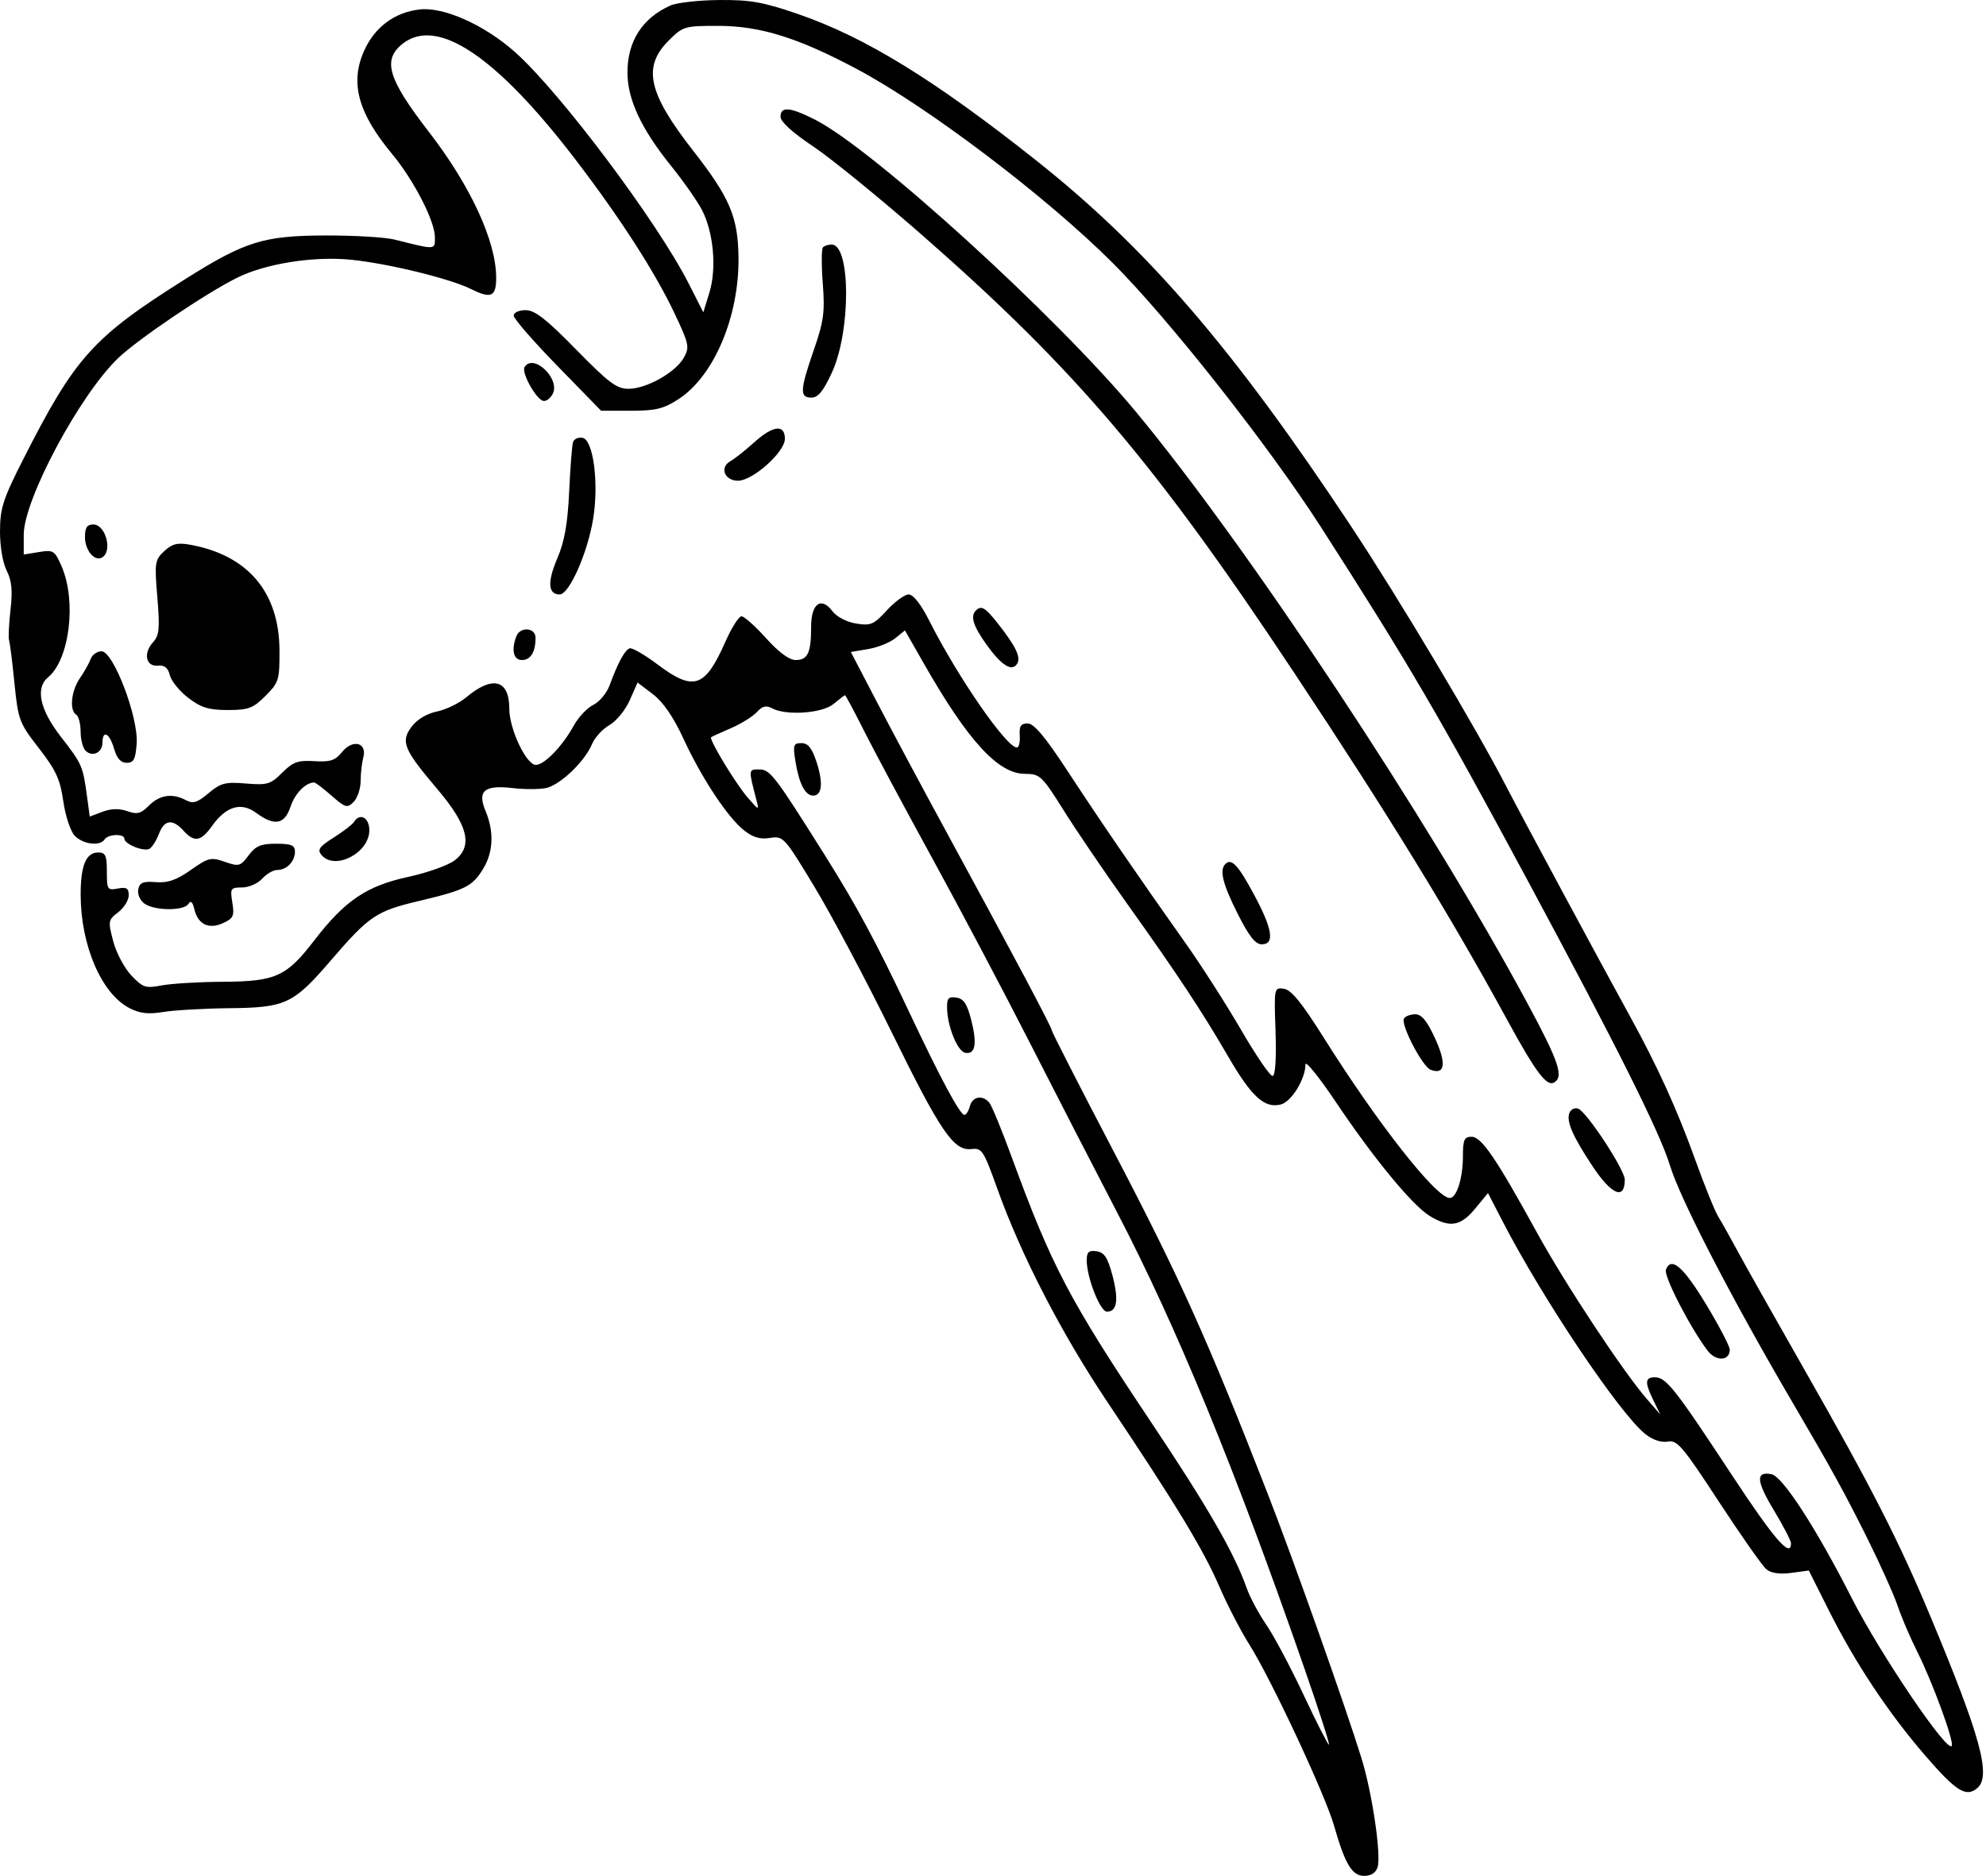 <?xml version="1.0" encoding="UTF-8"?> <svg xmlns="http://www.w3.org/2000/svg" width="454" height="429" viewBox="0 0 454 429" fill="none"><path fill-rule="evenodd" clip-rule="evenodd" d="M153.267 1.258C146.833 4.117 143.421 9.447 143.436 16.614C143.448 22.738 146.604 29.488 153.395 37.914C156.275 41.489 159.478 46.069 160.512 48.09C163.136 53.224 163.854 61.416 162.162 66.915L160.777 71.415L157.48 64.915C150.283 50.73 128.055 21.09 117.725 11.903C110.749 5.699 101.454 1.538 95.956 2.158C90.188 2.808 85.617 6.228 83.194 11.707C79.98 18.973 81.866 25.861 89.626 35.199C94.568 41.144 99.397 50.511 99.413 54.184C99.427 57.203 99.783 57.181 90.135 54.764C88.05 54.242 81.008 53.827 74.487 53.84C60.305 53.87 56.075 55.176 42.531 63.703C21.239 77.109 17.209 81.576 5.36 104.914C0.703 114.086 0.025 116.173 0 121.414C-0.016 124.911 0.619 128.687 1.524 130.466C2.687 132.755 2.906 135.005 2.4 139.466C2.029 142.737 1.883 145.864 2.075 146.414C2.267 146.964 2.821 151.376 3.306 156.218C4.149 164.631 4.397 165.29 8.9 171.089C12.784 176.09 13.761 178.208 14.458 183.139C14.923 186.429 16.076 189.974 17.02 191.017C18.852 193.042 22.904 193.568 23.926 191.914C24.673 190.705 28.426 190.571 28.426 191.753C28.426 193.023 32.956 194.823 34.206 194.05C34.808 193.678 35.768 192.145 36.339 190.644C37.569 187.409 39.438 187.165 41.926 189.914C44.422 192.672 45.925 192.426 48.475 188.845C51.69 184.33 55.127 183.317 58.576 185.866C62.753 188.955 65.07 188.524 66.429 184.406C67.413 181.422 69.878 178.914 71.825 178.914C72.117 178.914 73.905 180.274 75.798 181.936C78.947 184.7 79.375 184.822 80.833 183.364C81.709 182.488 82.432 180.341 82.44 178.593C82.447 176.844 82.723 174.407 83.053 173.176C83.965 169.775 80.64 168.931 78.201 171.944C76.627 173.887 75.497 174.259 71.855 174.035C68.098 173.804 66.979 174.207 64.509 176.678C61.854 179.332 61.114 179.553 56.214 179.146C51.493 178.755 50.446 179.026 47.669 181.363C45.104 183.521 44.13 183.826 42.531 182.97C39.429 181.31 36.527 181.722 34.079 184.17C32.205 186.044 31.361 186.263 29.089 185.464C27.258 184.82 25.39 184.867 23.436 185.604L20.517 186.706L19.888 182.06C18.948 175.127 18.754 174.686 13.906 168.443C9.091 162.242 8.034 157.314 10.992 154.859C15.905 150.782 17.535 137.486 14.097 129.534C12.514 125.872 12.222 125.685 8.923 126.221L5.426 126.788V122.263C5.426 114.186 18.325 90.106 27.104 81.796C31.708 77.436 46.935 67.147 54.102 63.553C60.643 60.272 71.752 58.51 80.327 59.395C88.918 60.282 102.916 63.711 107.71 66.102C112.258 68.371 113.426 67.847 113.426 63.536C113.426 55.158 107.598 42.52 98.012 30.114C88.642 17.986 87.368 13.678 92.061 9.987C99.955 3.777 113.475 12.845 131.539 36.462C141.699 49.745 149.656 62.087 154.116 71.477C157.528 78.662 157.68 79.371 156.323 81.788C154.441 85.142 147.818 88.877 143.716 88.898C140.985 88.912 139.193 87.573 131.693 79.915C124.86 72.936 122.267 70.915 120.153 70.915C118.637 70.915 117.427 71.469 117.427 72.165C117.428 72.853 121.925 78.028 127.42 83.665L137.412 93.915H144.219C149.878 93.915 151.711 93.471 155.09 91.278C163.205 86.017 168.974 72.419 168.821 58.914C168.715 49.596 166.854 45.214 158.419 34.414C148.163 21.285 146.831 15.309 152.826 9.314C156.121 6.019 156.472 5.914 164.151 5.914C173.771 5.914 182.495 8.636 195.989 15.845C212.254 24.537 239.265 45.026 254.388 60.145C267.204 72.957 289.984 101.852 301.902 120.414C321.919 151.591 328.909 163.537 349.005 200.914C369.624 239.262 379.496 259.021 381.737 266.429C384.072 274.146 395.91 297.032 409.922 320.914C418.434 335.423 421.716 341.386 426.748 351.485C429.742 357.496 432.917 364.558 433.802 367.179C434.688 369.8 436.709 374.525 438.294 377.679C441.709 384.474 446.621 397.829 446.186 399.135C445.461 401.31 429.939 378.419 423.32 365.414C415.157 349.375 407.513 337.57 404.965 337.07C401.335 336.358 401.462 338.599 405.421 345.164C407.624 348.816 409.426 352.279 409.426 352.859C409.426 356.401 405.573 351.953 395.894 337.238C382.943 317.547 380.873 314.914 378.337 314.914C376.019 314.914 375.945 316.024 377.983 320.214L379.54 323.414L376.5 319.914C371.052 313.641 357.863 293.675 351.398 281.914C341.964 264.751 338.665 259.914 336.395 259.914C334.732 259.914 334.426 260.604 334.426 264.349C334.426 269.371 332.995 273.914 331.413 273.914C328.307 273.914 314.96 256.927 302.577 237.213C297.621 229.324 295.18 226.325 293.518 226.082C291.26 225.753 291.244 225.831 291.584 235.804C291.795 242 291.542 245.918 290.926 246.015C290.376 246.103 287.148 241.39 283.752 235.542C280.356 229.695 274.629 220.749 271.024 215.662C260.255 200.467 251.753 188.06 244.128 176.414C238.934 168.481 236.368 165.414 234.926 165.414C233.365 165.414 232.967 166.018 233.114 168.164C233.218 169.676 232.922 170.914 232.457 170.914C230.069 170.914 218.921 154.78 212.443 141.948C210.554 138.206 208.765 135.914 207.733 135.914C206.817 135.914 204.572 137.548 202.743 139.544C199.748 142.814 199.048 143.114 195.696 142.57C193.572 142.226 191.267 141.03 190.328 139.784C187.719 136.326 185.426 137.971 185.426 143.301C185.426 149.249 184.657 150.914 181.912 150.914C180.417 150.914 178.036 149.162 175.116 145.914C172.643 143.164 170.121 140.914 169.511 140.914C168.9 140.914 167.263 143.486 165.873 146.63C161.157 157.294 158.611 158.156 150.295 151.908C147.363 149.704 144.505 148.053 143.945 148.238C142.838 148.604 141.232 151.561 139.368 156.668C138.714 158.458 137.031 160.483 135.627 161.168C134.224 161.854 132.213 163.989 131.158 165.914C128.596 170.593 124.415 174.92 122.489 174.887C120.282 174.848 116.426 166.683 116.426 162.048C116.426 155.368 112.6 154.372 106.536 159.475C104.953 160.807 101.957 162.25 99.88 162.682C97.557 163.165 95.327 164.505 94.091 166.162C91.54 169.577 92.27 171.345 99.975 180.428C106.991 188.699 108.157 193.407 103.997 196.679C102.54 197.825 97.737 199.543 93.323 200.497C83.835 202.547 78.864 205.898 71.918 214.924C65.455 223.323 63.089 224.4 50.926 224.479C45.426 224.514 39.126 224.891 36.926 225.316C33.289 226.019 32.663 225.813 30.033 223.048C28.442 221.375 26.573 217.848 25.88 215.21C24.672 210.612 24.72 210.338 27.023 208.581C28.345 207.572 29.426 205.832 29.426 204.714C29.426 203.085 28.93 202.776 26.926 203.159C24.568 203.609 24.426 203.388 24.426 199.275C24.426 195.607 24.114 194.914 22.461 194.914C19.665 194.914 18.424 197.901 18.438 204.598C18.462 216.19 23.199 227.194 29.587 230.497C31.971 231.73 33.895 231.95 37.342 231.383C39.863 230.968 46.651 230.58 52.426 230.521C65.273 230.39 67.058 229.557 75.503 219.745C84.441 209.36 85.944 208.341 95.772 206.007C106.402 203.482 107.985 202.685 110.476 198.6C112.778 194.824 112.965 190.141 111.002 185.441C109.072 180.822 110.708 179.435 117.194 180.193C119.796 180.497 123.199 180.5 124.756 180.198C127.969 179.576 133.671 174.146 135.346 170.114C135.963 168.629 137.752 166.68 139.323 165.782C140.893 164.884 142.981 162.329 143.962 160.104L145.748 156.058L149.265 158.736C151.603 160.516 153.943 163.929 156.244 168.914C160.414 177.949 166.364 186.934 170.15 189.911C172.138 191.476 173.805 191.952 176.026 191.591C179.051 191.101 179.299 191.373 186.177 202.751C190.055 209.166 197.978 224.089 203.784 235.914C215.07 258.9 218.031 263.228 222.125 262.723C224.451 262.436 224.874 263.088 227.962 271.729C233.421 287.006 242.625 304.848 253.169 320.594C268.792 343.924 275.034 354.208 278.688 362.641C280.555 366.948 283.645 372.934 285.556 375.943C290.477 383.69 302.914 410.276 304.958 417.414C307.505 426.308 309.074 428.914 311.884 428.914C313.395 428.914 314.522 428.186 314.912 426.957C315.785 424.209 313.699 410.012 311.256 402.076C307.748 390.674 295.69 356.648 289.859 341.694C275.973 306.079 269.742 292.24 254.345 262.814C246.689 248.185 240.426 235.918 240.426 235.556C240.426 234.863 231.445 217.959 215.913 189.414C210.825 180.064 203.927 167.163 200.583 160.745L194.503 149.077L198.462 148.408C200.639 148.04 203.422 146.928 204.646 145.937L206.871 144.135L211.171 151.679C221.234 169.334 228.15 176.901 234.253 176.934C237.768 176.952 238.153 177.315 243.202 185.359C246.103 189.983 252.595 199.537 257.629 206.59C269.129 222.705 274.741 231.194 280.861 241.728C286.131 250.798 289.08 253.469 292.8 252.535C295.219 251.928 298.426 246.703 298.426 243.37C298.426 242.411 301.505 246.215 305.269 251.822C314.013 264.85 322.854 275.594 326.819 278.012C331.39 280.799 333.879 280.401 337.218 276.35L340.156 272.785L343.412 279.1C352.591 296.901 370.302 323.311 376.14 327.903C377.844 329.244 379.784 329.888 381.267 329.604C383.387 329.199 384.682 330.722 392.894 343.288C397.977 351.065 402.88 358.046 403.79 358.802C404.878 359.704 406.825 359.99 409.471 359.635L413.497 359.095L418.094 368.254C424.139 380.297 431.711 391.693 440.163 401.469C447.182 409.587 449.422 410.992 451.974 408.874C455.265 406.143 452.81 397.134 441.223 369.414C434.075 352.313 427.803 340.028 412.634 313.414C405.737 301.314 398.764 288.939 397.138 285.914C395.512 282.889 393.558 279.412 392.796 278.187C392.034 276.962 389.666 271.112 387.535 265.187C383.409 253.717 378.888 243.771 372.637 232.414C365.784 219.96 347.83 186.598 344.386 179.914C337.511 166.575 319.795 136.861 308.91 120.414C281.943 79.663 262.261 56.8 236.738 36.574C213.545 18.192 197.77 8.497 182.473 3.224C174.465 0.463 171.556 -0.056 164.426 0.004C159.751 0.044 154.729 0.608 153.267 1.258ZM178.426 26.707C178.426 27.828 181.221 30.363 185.864 33.458C189.954 36.184 201.317 45.443 211.114 54.033C245.983 84.61 264.111 105.962 295.911 153.914C317.499 186.467 331.564 209.387 344.39 232.914C351.126 245.269 353.589 248.549 355.325 247.476C357.488 246.139 356.327 242.699 349.309 229.648C326.645 187.506 285.104 124.745 259.468 93.915C241.351 72.127 199.487 34.032 186.337 27.369C180.583 24.453 178.426 24.273 178.426 26.707ZM188.134 56.541C187.79 56.885 187.77 60.596 188.089 64.79C188.59 71.364 188.309 73.459 186.048 79.99C182.86 89.2 182.771 90.915 185.481 90.915C187.01 90.915 188.215 89.441 190.184 85.165C194.531 75.722 194.486 55.914 190.117 55.914C189.37 55.914 188.478 56.197 188.134 56.541ZM119.909 83.942C119.166 85.144 122.405 91.075 124.117 91.644C124.763 91.861 125.761 91.156 126.336 90.082C128.176 86.644 121.928 80.675 119.909 83.942ZM172.356 101.191C170.393 102.964 167.95 104.893 166.928 105.478C164.435 106.905 165.647 109.914 168.715 109.914C172.09 109.914 179.426 103.355 179.426 100.336C179.426 96.928 176.716 97.255 172.356 101.191ZM130.996 101.09C130.762 101.818 130.363 106.914 130.109 112.414C129.771 119.746 129.053 123.806 127.417 127.631C125.085 133.086 125.267 135.914 127.95 135.914C130.12 135.914 134.318 126.439 135.589 118.673C136.932 110.473 135.642 100.579 133.169 100.103C132.207 99.918 131.229 100.362 130.996 101.09ZM19.426 122.792C19.426 125.871 21.665 128.502 23.382 127.441C25.784 125.957 24.128 119.914 21.319 119.914C19.9 119.914 19.426 120.635 19.426 122.792ZM37.543 126.019C35.396 128.019 35.306 128.626 35.967 136.565C36.566 143.753 36.418 145.265 34.96 146.877C32.691 149.384 33.364 152.481 36.116 152.194C37.608 152.038 38.402 152.682 38.833 154.399C39.168 155.733 41.069 158.066 43.059 159.583C45.975 161.807 47.723 162.343 52.068 162.343C56.813 162.343 57.847 161.955 60.692 159.106C63.751 156.046 63.924 155.479 63.887 148.642C63.815 135.355 56.622 126.901 43.373 124.532C40.565 124.031 39.343 124.342 37.543 126.019ZM223.093 139.581C221.772 140.901 222.48 143.163 225.554 147.443C228.968 152.197 231.344 153.665 232.526 151.752C233.421 150.304 232.236 147.816 228.197 142.664C225.246 138.899 224.328 138.345 223.093 139.581ZM118.033 145.496C116.837 148.613 117.383 150.914 119.319 150.914C121.301 150.914 122.426 149.073 122.426 145.832C122.426 143.472 118.913 143.203 118.033 145.496ZM20.732 150.664C20.385 151.626 19.274 153.608 18.263 155.068C16.271 157.947 15.822 162.423 17.426 163.414C17.976 163.754 18.426 165.49 18.426 167.273C18.426 169.056 18.931 171.019 19.548 171.636C21.102 173.19 23.426 172.093 23.426 169.807C23.426 166.783 25.052 167.618 26.069 171.164C26.713 173.41 27.607 174.414 28.963 174.414C30.569 174.414 30.983 173.612 31.241 170.012C31.67 164.015 25.923 148.914 23.212 148.914C22.195 148.914 21.079 149.702 20.732 150.664ZM190.565 160.947C187.979 163.102 179.738 163.687 176.486 161.946C175.137 161.224 174.257 161.443 173.022 162.808C172.112 163.814 169.468 165.463 167.146 166.472C164.825 167.481 162.765 168.417 162.569 168.551C161.973 168.958 168.182 179.208 170.966 182.414C173.504 185.337 173.555 185.35 172.918 182.914C171.078 175.874 171.075 175.913 173.559 175.932C176.062 175.951 177.059 177.252 188.484 195.414C195.79 207.028 200.283 215.383 207.842 231.414C215.062 246.724 219.462 254.914 220.468 254.914C220.867 254.914 221.428 254.014 221.716 252.914C222.303 250.667 224.663 250.271 226.187 252.164C226.74 252.852 229.005 258.364 231.22 264.414C240.411 289.52 244.408 297.136 262.939 324.869C276.103 344.569 282.159 355.072 285.004 363.136C285.742 365.226 287.75 368.978 289.467 371.474C291.185 373.97 295.011 381.165 297.97 387.463C300.929 393.761 303.553 398.914 303.8 398.914C304.048 398.914 301.552 391.151 298.255 381.664C282.247 335.607 269.045 303.47 255.22 276.914C250.209 267.289 241.296 249.964 235.414 238.414C229.532 226.864 219.524 207.933 213.175 196.345C206.825 184.757 199.779 171.595 197.517 167.095C195.255 162.595 193.296 158.929 193.165 158.947C193.033 158.966 191.864 159.866 190.565 160.947ZM181.83 174.039C182.648 179.154 184.07 181.914 185.888 181.914C187.94 181.914 188.225 178.973 186.639 174.164C185.601 171.016 184.71 169.914 183.204 169.914C181.381 169.914 181.239 170.342 181.83 174.039ZM80.901 187.955C80.547 188.527 78.463 190.128 76.268 191.513C72.999 193.577 72.495 194.292 73.475 195.473C76.506 199.125 84.426 195.053 84.426 189.841C84.426 186.915 82.26 185.756 80.901 187.955ZM56.824 195.583C54.961 198.078 54.609 198.174 51.397 197.054C48.222 195.947 47.633 196.088 43.617 198.919C40.343 201.226 38.375 201.911 35.634 201.698C32.712 201.47 31.919 201.794 31.603 203.348C31.383 204.426 32.005 205.864 33.008 206.598C35.286 208.263 42.06 208.315 43.074 206.674C43.595 205.831 44.022 206.201 44.406 207.829C45.237 211.35 47.699 212.566 50.973 211.074C53.352 209.991 53.609 209.428 53.114 206.378C52.585 203.121 52.718 202.914 55.334 202.914C56.864 202.914 58.931 202.014 59.926 200.914C60.921 199.814 62.476 198.914 63.381 198.914C65.545 198.914 67.426 196.961 67.426 194.714C67.426 193.259 66.6 192.914 63.121 192.914C59.621 192.914 58.444 193.413 56.824 195.583ZM280.114 197.56C278.721 198.952 279.51 202.131 282.939 208.939C285.515 214.054 286.981 215.914 288.439 215.914C291.456 215.914 290.906 212.411 286.646 204.497C283.015 197.751 281.515 196.158 280.114 197.56ZM216.502 230.594C216.616 234.802 218.893 240.373 220.639 240.713C222.949 241.163 223.416 238.688 222.04 233.277C221.084 229.515 220.308 228.342 218.615 228.094C216.791 227.828 216.439 228.245 216.502 230.594ZM320.949 232.877C320.13 234.202 325.152 243.871 327.034 244.594C330.315 245.853 330.709 243.213 328.094 237.501C326.234 233.438 324.992 231.914 323.54 231.914C322.442 231.914 321.276 232.347 320.949 232.877ZM358.757 254.495C358.033 256.379 359.507 259.778 363.984 266.548C368.375 273.188 371.426 274.495 371.426 269.735C371.426 267.468 362.771 254.26 360.787 253.499C359.997 253.196 359.083 253.644 358.757 254.495ZM248.426 288.166C248.426 292.116 251.496 299.914 253.051 299.914C255.368 299.914 255.781 297.162 254.3 291.606C253.206 287.505 252.443 286.347 250.671 286.094C248.881 285.84 248.426 286.26 248.426 288.166ZM380.832 290.299C380.279 291.739 386.294 303.437 390.355 308.82C392.256 311.341 395.426 311.199 395.426 308.594C395.426 307.833 393.011 303.206 390.06 298.312C384.825 289.63 382.022 287.197 380.832 290.299Z" fill="black"></path></svg> 